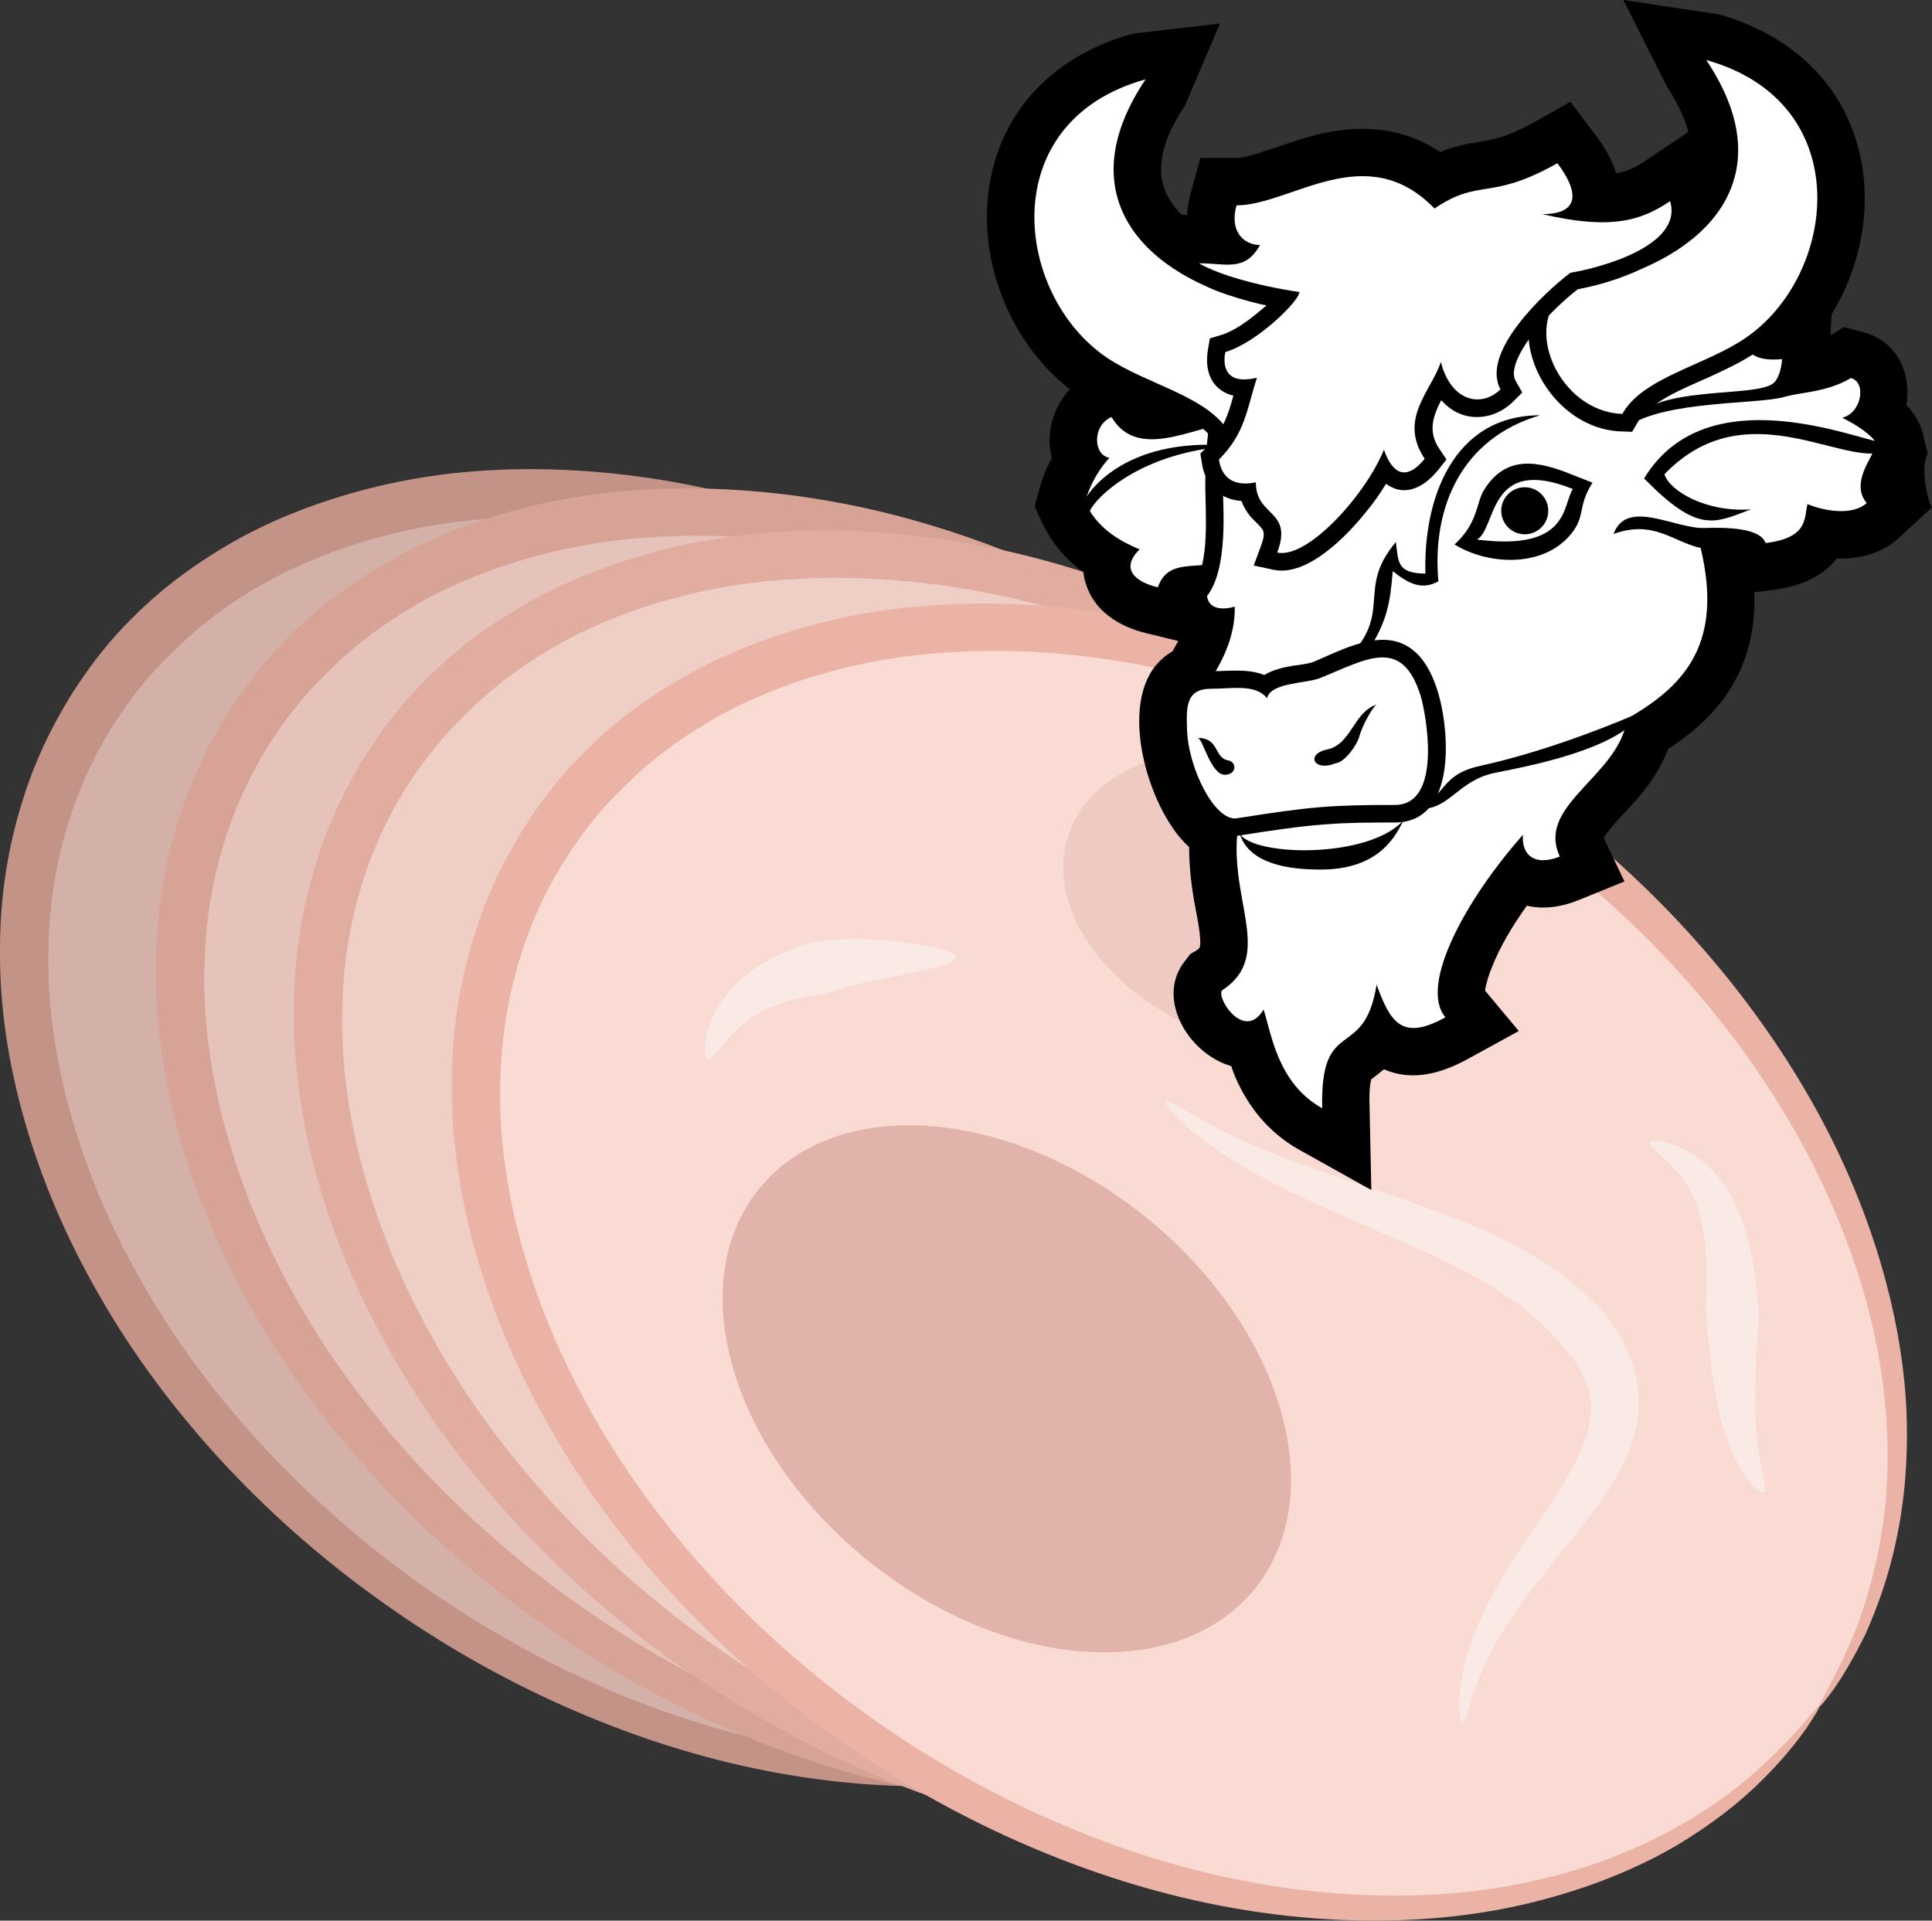 <?xml version="1.0" encoding="UTF-8" standalone="no"?>
<!-- Creator: CorelDRAW Home & Student X7 -->

<svg
   xmlns:dc="http://purl.org/dc/elements/1.1/"
   xmlns:cc="http://creativecommons.org/ns#"
   xmlns:rdf="http://www.w3.org/1999/02/22-rdf-syntax-ns#"
   xmlns:svg="http://www.w3.org/2000/svg"
   xmlns="http://www.w3.org/2000/svg"
   xmlns:sodipodi="http://sodipodi.sourceforge.net/DTD/sodipodi-0.dtd"
   xmlns:inkscape="http://www.inkscape.org/namespaces/inkscape"
   xml:space="preserve"
   width="55.031mm"
   height="54.712mm"
   version="1.1"
   style="clip-rule:evenodd;fill-rule:evenodd;image-rendering:optimizeQuality;shape-rendering:geometricPrecision;text-rendering:geometricPrecision"
   viewBox="0 0 5503.065 5471.173"
   id="svg77"
   sodipodi:docname="3280.svg"
   inkscape:version="0.92.4 (5da689c313, 2019-01-14)"><rect x="0" y="0" width="5503.065" height="5471.173" fill="#333333" stroke="none"/><sodipodi:namedview
   pagecolor="#ffffff"
   bordercolor="#666666"
   borderopacity="1"
   objecttolerance="10"
   gridtolerance="10"
   guidetolerance="10"
   inkscape:pageopacity="0"
   inkscape:pageshadow="2"
   inkscape:window-width="640"
   inkscape:window-height="480"
   id="namedview79"
   showgrid="false"
   inkscape:zoom="0.2102413"
   inkscape:cx="102.61665"
   inkscape:cy="91.697865"
   inkscape:window-x="0"
   inkscape:window-y="0"
   inkscape:window-maximized="0"
   inkscape:current-layer="svg77" />
 <defs
   id="defs4">
  <style
   type="text/css"
   id="style2">
   <![CDATA[
    .fil11 {fill:black}
    .fil13 {fill:white}
    .fil12 {fill:white}
    .fil1 {fill:#C49387;fill-rule:nonzero}
    .fil0 {fill:#D3B1A8;fill-rule:nonzero}
    .fil3 {fill:#D7A396;fill-rule:nonzero}
    .fil5 {fill:#E1ADA0;fill-rule:nonzero}
    .fil8 {fill:#E2B3AA;fill-rule:nonzero}
    .fil2 {fill:#E5C3BB;fill-rule:nonzero}
    .fil7 {fill:#EBB3A5;fill-rule:nonzero}
    .fil9 {fill:#EFCAC2;fill-rule:nonzero}
    .fil4 {fill:#EFCEC6;fill-rule:nonzero}
    .fil10 {fill:#F9EAE6;fill-rule:nonzero}
    .fil6 {fill:#FADBD3;fill-rule:nonzero}
   ]]>
  </style>
 </defs>
 <g
   id="Vrstva_x0020_1"
   transform="translate(-7784.934,-11805)">
  <path
   class="fil0"
   d="m 11680,16284 c -510,734 -1729,769 -2724,79 -996,-691 -1389,-1846 -880,-2580 510,-734 1729,-769 2724,-79 995,691 1389,1846 880,2580 z"
   id="path7"
   inkscape:connector-curvature="0"
   style="fill:#d3b1a8;fill-rule:nonzero" />
  <path
   class="fil1"
   d="m 11680,16284 c -7,-4 46,-77 104,-220 27,-72 55,-161 72,-267 18,-105 24,-226 13,-357 -21,-262 -116,-561 -286,-843 -169,-283 -410,-547 -691,-759 -280,-214 -600,-375 -917,-466 -316,-93 -629,-114 -890,-80 -261,33 -467,122 -597,204 -132,82 -195,153 -203,158 -6,9 -85,73 -175,213 -90,139 -184,363 -187,647 -7,282 81,613 255,924 173,312 433,602 738,831 305,230 656,399 1003,484 346,87 688,90 965,23 279,-63 487,-193 611,-304 126,-110 178,-193 185,-188 2,1 -11,22 -36,60 -26,37 -67,90 -128,150 -61,61 -143,126 -246,187 -103,61 -229,114 -372,152 -285,78 -639,83 -999,2 -360,-81 -726,-248 -1046,-481 -320,-231 -596,-529 -783,-855 -188,-324 -288,-676 -285,-986 -1,-155 24,-298 62,-420 37,-123 89,-224 138,-304 100,-160 189,-233 196,-243 9,-6 82,-85 230,-175 147,-91 375,-184 657,-217 282,-32 613,-4 943,99 330,101 660,274 946,501 287,225 530,504 698,801 169,296 260,609 273,881 6,136 -5,262 -28,369 -22,109 -56,199 -88,271 -35,71 -67,124 -91,158 -25,34 -39,51 -41,50 z"
   id="path9"
   inkscape:connector-curvature="0"
   style="fill:#c49387;fill-rule:nonzero" />
  <path
   class="fil2"
   d="m 12124,16339 c -510,734 -1729,769 -2724,78 -995,-690 -1389,-1845 -880,-2579 510,-734 1730,-769 2725,-79 995,691 1388,1845 879,2580 z"
   id="path11"
   inkscape:connector-curvature="0"
   style="fill:#e5c3bb;fill-rule:nonzero" />
  <path
   class="fil3"
   d="m 12124,16339 c -6,-4 46,-77 104,-220 27,-72 55,-161 73,-267 17,-105 23,-226 12,-357 -20,-262 -116,-561 -286,-843 -169,-283 -410,-548 -691,-759 -280,-214 -600,-375 -917,-466 -316,-94 -629,-114 -890,-81 -261,34 -466,122 -597,205 -132,82 -194,152 -203,158 -6,9 -85,73 -175,213 -90,139 -184,363 -187,647 -6,282 81,613 255,924 173,312 433,602 739,831 304,229 655,398 1002,484 346,86 688,89 965,23 280,-63 487,-194 611,-304 126,-111 179,-193 185,-188 2,1 -10,22 -36,60 -26,37 -67,90 -128,150 -61,61 -143,126 -246,187 -103,61 -229,113 -371,152 -285,77 -639,83 -1000,2 -360,-81 -726,-249 -1045,-481 -321,-231 -597,-529 -784,-855 -188,-324 -288,-677 -285,-987 -1,-154 24,-297 62,-419 38,-123 89,-225 138,-304 101,-160 190,-234 196,-243 9,-7 82,-85 230,-175 147,-91 376,-185 658,-217 281,-32 612,-5 942,98 331,102 660,275 946,502 287,225 531,504 698,801 170,295 260,609 273,881 6,136 -5,261 -27,369 -23,108 -57,199 -89,271 -34,71 -67,124 -91,158 -25,34 -39,51 -41,50 z"
   id="path13"
   inkscape:connector-curvature="0"
   style="fill:#d7a396;fill-rule:nonzero" />
  <path
   class="fil4"
   d="m 12516,16458 c -509,735 -1729,770 -2724,79 -995,-690 -1388,-1845 -879,-2579 510,-734 1729,-769 2724,-79 995,691 1389,1845 879,2579 z"
   id="path15"
   inkscape:connector-curvature="0"
   style="fill:#efcec6;fill-rule:nonzero" />
  <path
   class="fil5"
   d="m 12516,16458 c -6,-3 47,-76 105,-219 27,-72 55,-162 72,-267 18,-105 24,-226 13,-357 -21,-262 -116,-561 -287,-843 -168,-283 -409,-548 -690,-760 -280,-213 -600,-374 -917,-465 -317,-94 -629,-114 -890,-81 -261,34 -467,122 -597,205 -132,82 -195,152 -203,158 -6,9 -85,73 -176,213 -90,139 -184,363 -186,646 -7,283 81,614 255,925 173,312 433,602 738,831 305,229 655,398 1002,484 347,86 689,89 966,23 279,-63 487,-194 611,-304 126,-111 178,-193 184,-189 3,2 -10,23 -35,61 -26,37 -68,90 -129,150 -60,61 -142,126 -245,187 -103,61 -229,113 -372,152 -285,77 -639,83 -999,2 -361,-81 -726,-249 -1046,-481 -320,-231 -596,-529 -783,-855 -189,-324 -288,-677 -285,-987 -1,-154 24,-297 62,-419 37,-123 88,-225 138,-304 100,-160 189,-234 196,-243 9,-7 81,-86 230,-175 147,-91 375,-185 657,-217 281,-32 612,-5 943,98 330,102 660,275 946,501 287,226 530,505 698,802 169,295 260,609 272,881 7,136 -4,261 -27,369 -22,108 -56,199 -88,271 -35,71 -67,124 -91,158 -25,34 -39,51 -42,49 z"
   id="path17"
   inkscape:connector-curvature="0"
   style="fill:#e1ada0;fill-rule:nonzero" />
  <path
   class="fil6"
   d="m 12967,16666 c -510,734 -1729,770 -2724,79 -995,-690 -1389,-1845 -880,-2579 510,-734 1729,-770 2724,-79 995,690 1389,1845 880,2579 z"
   id="path19"
   inkscape:connector-curvature="0"
   style="fill:#fadbd3;fill-rule:nonzero" />
  <path
   class="fil7"
   d="m 12967,16666 c -6,-3 46,-77 104,-219 27,-72 55,-162 72,-267 18,-105 24,-226 13,-357 -20,-262 -116,-561 -286,-843 -169,-283 -410,-548 -691,-760 -280,-213 -600,-374 -917,-465 -316,-94 -629,-114 -890,-81 -261,34 -467,122 -597,205 -132,82 -195,152 -203,158 -6,9 -85,72 -175,213 -90,139 -184,363 -187,646 -7,283 81,614 255,924 173,313 433,603 738,832 305,229 656,398 1003,484 346,86 688,89 965,23 279,-64 487,-194 611,-304 126,-111 178,-193 185,-189 2,2 -11,23 -36,61 -26,37 -67,90 -128,150 -61,61 -143,126 -246,187 -103,60 -229,113 -372,151 -285,78 -639,84 -999,3 -360,-81 -726,-249 -1046,-481 -320,-232 -596,-529 -783,-855 -188,-324 -288,-677 -285,-987 -1,-154 24,-297 62,-419 37,-123 89,-225 138,-304 100,-160 189,-234 196,-243 9,-7 82,-86 230,-175 147,-91 375,-185 657,-217 282,-32 613,-5 943,98 330,102 660,275 946,501 287,225 530,505 698,801 169,296 260,610 273,882 6,136 -5,261 -28,369 -22,108 -56,199 -88,271 -35,71 -67,124 -91,158 -25,34 -39,51 -41,49 z"
   id="path21"
   inkscape:connector-curvature="0"
   style="fill:#ebb3a5;fill-rule:nonzero" />
  <path
   class="fil8"
   d="m 11360,16330 c -218,270 -711,236 -1101,-78 -391,-314 -531,-788 -313,-1059 217,-271 710,-236 1101,78 390,314 530,788 313,1059 z"
   id="path23"
   inkscape:connector-curvature="0"
   style="fill:#e2b3aa;fill-rule:nonzero" />
  <path
   class="fil9"
   d="m 11940,14567 c -75,212 -383,298 -690,191 -306,-107 -495,-366 -420,-579 74,-213 383,-298 689,-191 307,107 495,366 421,579 z"
   id="path25"
   inkscape:connector-curvature="0"
   style="fill:#efcac2;fill-rule:nonzero" />
  <path
   class="fil10"
   d="m 11950,16713 c -9,0 -20,-82 16,-199 17,-59 46,-124 83,-189 37,-66 82,-132 126,-196 43,-64 85,-128 111,-189 28,-60 35,-115 28,-158 -9,-44 -29,-79 -46,-103 -18,-24 -30,-38 -32,-40 -2,-1 -14,-17 -38,-42 -13,-12 -27,-28 -46,-42 -9,-8 -19,-16 -29,-25 -11,-8 -23,-16 -35,-25 -97,-70 -250,-139 -405,-205 -156,-67 -314,-138 -421,-212 -108,-72 -164,-140 -157,-146 8,-9 74,42 186,96 111,55 269,109 430,163 160,54 325,114 442,188 120,72 184,150 188,153 1,2 17,21 40,56 22,35 51,91 60,166 3,37 2,78 -8,117 -10,40 -25,79 -45,114 -38,72 -89,136 -138,197 -100,121 -193,240 -240,343 -49,101 -58,179 -70,178 z"
   id="path27"
   inkscape:connector-curvature="0"
   style="fill:#f9eae6;fill-rule:nonzero" />
  <path
   class="fil10"
   d="m 12809,16057 c -9,5 -36,-18 -63,-63 -28,-45 -53,-111 -67,-179 -15,-68 -22,-136 -27,-186 -5,-50 -8,-84 -8,-86 0,-2 1,-38 2,-90 0,-52 -2,-119 -17,-179 -14,-62 -48,-114 -83,-149 -35,-35 -65,-56 -61,-66 4,-9 42,-7 95,19 53,24 115,84 148,159 35,73 48,150 56,206 7,57 10,94 10,96 0,2 -1,37 -4,87 -3,49 -7,114 -6,176 0,63 7,124 16,171 9,46 18,78 9,84 z"
   id="path29"
   inkscape:connector-curvature="0"
   style="fill:#f9eae6;fill-rule:nonzero" />
  <path
   class="fil10"
   d="m 10507,14532 c 0,21 -98,39 -192,58 -48,9 -94,19 -128,29 -33,9 -55,16 -57,17 -1,0 -26,3 -61,11 -35,8 -81,20 -120,43 -39,23 -75,53 -98,83 -23,28 -39,51 -50,48 -9,-2 -12,-31 -2,-74 10,-43 41,-98 85,-141 44,-44 99,-72 140,-90 42,-18 71,-26 73,-27 1,0 29,-5 69,-7 40,-3 92,-2 143,2 101,8 198,28 198,48 z"
   id="path31"
   inkscape:connector-curvature="0"
   style="fill:#f9eae6;fill-rule:nonzero" />
  <g
   id="_574568920">
   <path
   class="fil11"
   d="m 12594,12181 c -12,-47 -36,-91 -61,-129 l -124,-247 272,41 c 199,56 354,191 401,397 36,154 3,322 -80,457 l -3,60 38,-23 54,14 c 98,25 139,118 124,208 23,24 41,53 48,86 l 13,53 c -23,38 1,139 12,152 l -94,87 c -49,45 -113,61 -177,59 -45,57 -114,81 -186,90 l -49,6 c 4,118 -25,231 -107,328 -40,47 -88,86 -139,119 -1,4 -3,7 -4,10 -21,53 -54,98 -92,141 -17,20 -72,74 -87,102 l 59,124 -133,54 c -47,19 -98,26 -145,15 -40,56 -77,117 -101,179 -6,14 -16,45 -18,63 l 96,115 -144,79 c -74,41 -159,66 -240,30 -11,9 -22,18 -34,27 -1,0 -1,1 -2,1 -6,20 -6,60 -5,80 l 5,236 -206,-115 c -85,-48 -144,-120 -182,-208 -4,-10 -8,-20 -11,-30 -125,-36 -218,-198 -129,-303 l 12,-16 17,-10 c 3,-2 9,-6 10,-9 7,-20 -8,-90 -12,-112 -11,-59 -18,-116 -18,-174 -111,-99 -200,-387 -96,-516 14,-17 30,-31 48,-41 6,-10 12,-20 17,-30 l -90,-22 c -76,-18 -149,-62 -173,-141 -4,-11 -6,-22 -7,-33 -51,-37 -91,-84 -119,-144 l -20,-44 13,-47 c 8,-31 21,-62 36,-90 -18,-69 3,-144 51,-196 -89,-70 -157,-167 -196,-273 -41,-109 -52,-230 -26,-344 47,-206 202,-341 401,-396 l 249,-29 -100,234 c -47,70 -91,164 -54,248 11,23 25,44 44,62 5,1 11,1 17,2 0,-22 4,-43 10,-64 l 27,-99 h 103 c 22,0 55,-11 76,-18 47,-15 93,-32 140,-45 132,-35 255,-27 364,46 27,-11 54,-18 82,-24 26,-4 54,-8 79,-15 38,-10 74,-28 107,-46 l 103,-58 71,94 c 25,33 47,70 60,110 26,-5 52,-15 78,-33 z"
   id="path33"
   inkscape:connector-curvature="0"
   style="fill:#000000" />
   <g
   id="g73">
    <path
   class="fil11"
   d="m 10960,13391 c -56,-31 -102,-72 -130,-135 l -8,-17 5,-17 c 10,-36 27,-72 48,-105 -32,-53 -13,-140 56,-170 l 40,-18 23,38 c 9,16 21,29 40,35 69,23 205,-51 293,-43 l 42,4 29,399 -11,15 c -38,54 -88,78 -152,86 -21,2 -75,3 -92,12 -7,4 -10,12 -13,19 l -14,43 -45,-10 c -45,-11 -97,-35 -112,-84 -5,-18 -5,-36 1,-52 z"
   id="path35"
   inkscape:connector-curvature="0"
   style="fill:#000000" />
    <path
   class="fil12"
   d="m 11322,13009 25,339 c -87,120 -226,17 -264,130 -61,-14 -110,-51 -52,-108 -50,-21 -105,-51 -141,-108 -6,-9 112,-168 405,-187 -321,-29 -417,150 -415,145 15,-45 41,-85 65,-111 -46,-7 -50,-92 6,-116 82,138 264,6 371,16 z"
   id="path37"
   inkscape:connector-curvature="0"
   style="fill:#ffffff" />
    <path
   class="fil11"
   d="m 12679,13359 c 33,141 31,287 -69,406 -41,49 -92,87 -146,119 -3,12 -7,23 -11,34 -17,43 -46,81 -77,116 -30,35 -101,101 -110,147 -2,15 1,28 7,42 l 23,48 -49,20 c -46,19 -101,23 -140,-12 -2,4 -5,7 -8,11 -55,72 -112,158 -145,243 -12,30 -39,108 -14,138 l 39,46 -53,29 c -51,29 -115,53 -171,24 -16,-8 -29,-19 -40,-32 -3,5 -7,11 -11,16 -19,25 -39,38 -63,57 -14,10 -22,19 -28,35 -13,32 -13,81 -12,115 l 2,87 -77,-43 c -68,-38 -114,-96 -145,-167 -11,-25 -18,-50 -25,-75 -86,16 -179,-110 -129,-169 l 5,-6 6,-4 c 21,-13 38,-30 45,-53 14,-43 -2,-111 -9,-154 -15,-80 -24,-154 -11,-234 l -123,-363 17,-22 c 40,-49 77,-108 90,-172 -36,-7 -67,-30 -73,-77 l -3,-20 13,-17 c 48,-61 34,-212 34,-286 0,-217 48,-503 286,-580 24,-7 48,-15 73,-22 246,-69 458,-52 707,3 l 17,4 11,14 c 4,4 8,8 13,11 37,21 130,-6 169,-16 80,-21 195,-58 267,1 39,32 35,83 36,128 0,10 0,33 5,42 7,11 44,8 54,7 l 57,-6 -3,58 c -1,20 -4,38 -9,54 46,-6 90,-21 131,-45 l 18,-11 20,6 c 67,17 78,95 47,152 30,21 56,47 64,79 l 4,19 -10,17 c -15,26 -60,74 -34,105 l 30,36 -35,33 c -42,39 -107,42 -165,30 -3,9 -7,19 -14,29 -30,46 -85,61 -136,68 l -41,5 -12,-35 c -14,-11 -53,-13 -89,-13 z"
   id="path39"
   inkscape:connector-curvature="0"
   style="fill:#000000" />
    <path
   class="fil12"
   d="m 12381,13326 c 38,-103 176,-13 261,-17 63,-2 157,0 172,43 120,-15 110,-68 119,-111 54,22 131,32 169,-3 -42,-50 4,-114 16,-141 -133,3 -382,-160 -592,59 15,48 119,109 246,100 -105,40 -150,69 -304,-88 164,-272 545,-135 657,-107 -11,-16 -47,-44 -93,-66 56,-13 70,-102 25,-113 -70,41 -138,39 -191,54 -74,21 -338,10 -443,83 58,-126 377,-75 418,-127 12,-16 18,-38 20,-64 -178,17 -80,-146 -132,-189 -99,-81 -365,113 -456,-3 -372,-82 -556,-45 -754,18 -207,67 -251,325 -251,532 0,59 17,237 -45,317 6,44 56,37 79,30 2,80 -33,168 -106,257 l 119,349 c -42,218 107,385 -49,487 -18,21 63,147 118,55 22,64 38,209 167,281 -6,-268 119,-129 155,-352 39,106 71,162 196,93 -77,-92 61,-340 221,-520 -5,53 29,92 105,62 -65,-137 139,-218 184,-360 -101,71 -297,107 -366,121 -105,20 -130,101 -209,103 69,-56 64,-101 167,-123 210,-46 426,-140 430,-142 149,-89 260,-207 195,-478 -80,-18 -134,-81 -248,-40 z"
   id="path41"
   inkscape:connector-curvature="0"
   style="fill:#ffffff" />
    <path
   class="fil11"
   d="m 12010,13204 c 63,-105 155,-87 255,-46 l 56,22 c -46,72 -16,97 -68,154 -80,88 -231,80 -325,22 66,-60 62,-117 82,-152 z"
   id="path43"
   inkscape:connector-curvature="0"
   style="fill:#000000" />
    <path
   class="fil13"
   d="m 11992,13342 c 264,34 243,-98 273,-144 -244,-98 -216,112 -273,144 z"
   id="path45"
   inkscape:connector-curvature="0"
   style="fill:#ffffff" />
    <path
   class="fil11"
   d="m 11474,12645 c 178,135 31,437 -186,444 h -30 l -15,-26 c -33,-59 -140,-101 -200,-128 -45,-20 -92,-42 -133,-70 -90,-60 -157,-153 -195,-254 -34,-93 -44,-197 -22,-295 40,-175 172,-286 341,-333 l 130,-37 -75,113 c -222,331 44,524 363,576 l 13,2 z"
   id="path47"
   inkscape:connector-curvature="0"
   style="fill:#000000" />
    <path
   class="fil12"
   d="m 11287,13039 c -59,-105 -235,-138 -349,-215 -264,-178 -323,-673 110,-793 -239,356 27,594 396,654 134,101 20,349 -157,354 z"
   id="path49"
   inkscape:connector-curvature="0"
   style="fill:#ffffff" />
    <circle
   class="fil11"
   cx="12128"
   cy="13260"
   r="67"
   id="circle51"
   style="fill:#000000" />
    <path
   class="fil11"
   d="m 11386,13728 c 24,-15 52,-21 78,-26 16,-2 47,-6 61,-11 69,-29 162,-80 239,-58 65,19 97,81 116,141 35,114 54,374 -122,374 -64,0 -129,0 -194,5 -83,6 -166,19 -248,32 -95,15 -158,-119 -180,-191 -11,-35 -19,-73 -20,-111 -1,-43 -3,-91 26,-127 23,-29 57,-39 93,-39 50,0 106,-8 151,11 z"
   id="path53"
   inkscape:connector-curvature="0"
   style="fill:#000000" />
    <path
   class="fil12"
   d="m 11308,14136 c 208,-33 267,-38 450,-38 138,0 88,-262 74,-309 -53,-173 -155,-106 -288,-52 -38,15 -140,12 -150,57 -33,-41 -97,-27 -159,-27 -72,0 -71,51 -69,115 3,112 80,264 142,254 z"
   id="path55"
   inkscape:connector-curvature="0"
   style="fill:#ffffff" />
    <path
   class="fil11"
   d="m 11706,13812 c -67,23 -72,114 -141,128 -62,13 -38,65 25,39 24,-2 60,-50 67,-77 7,-26 35,-80 49,-90 z"
   id="path57"
   inkscape:connector-curvature="0"
   style="fill:#000000" />
    <path
   class="fil11"
   d="m 11275,14012 c -41,2 -63,-101 -78,-105 61,0 46,57 86,64 26,5 24,40 -8,41 z"
   id="path59"
   inkscape:connector-curvature="0"
   style="fill:#000000" />
    <path
   class="fil11"
   d="m 11845,13439 c -6,-212 78,-451 327,-451 -223,65 -309,261 -290,473 -49,27 -87,5 -130,-29 -7,87 -15,147 -78,238 l -39,-2 c 113,-124 15,-188 126,-319 7,59 4,89 84,90 z"
   id="path61"
   inkscape:connector-curvature="0"
   style="fill:#000000" />
    <path
   class="fil11"
   d="m 11316,14180 c 27,86 139,102 227,102 177,2 221,-105 240,-141 -96,110 -425,105 -467,39 z"
   id="path63"
   inkscape:connector-curvature="0"
   style="fill:#000000" />
    <path
   class="fil11"
   d="m 12404,13034 c -217,-6 -364,-308 -186,-443 l 10,-8 12,-2 c 320,-52 585,-245 363,-577 l -75,-112 130,36 c 170,47 301,159 342,334 46,201 -46,434 -217,549 -42,28 -88,49 -134,70 -60,27 -166,68 -200,128 l -15,26 z"
   id="path65"
   inkscape:connector-curvature="0"
   style="fill:#000000" />
    <path
   class="fil12"
   d="m 12406,12984 c 58,-104 234,-137 349,-215 263,-177 323,-672 -110,-793 239,357 -28,594 -397,655 -134,101 -20,348 158,353 z"
   id="path67"
   inkscape:connector-curvature="0"
   style="fill:#ffffff" />
    <path
   class="fil11"
   d="m 11733,13183 c -17,28 -36,55 -56,79 -54,68 -168,187 -265,166 l -56,-12 20,-54 c 5,-14 14,-37 4,-50 -10,-14 -25,-25 -36,-39 -10,-13 -18,-27 -23,-41 -58,-4 -103,-40 -113,-110 l -4,-25 18,-18 c 46,-46 62,-94 76,-147 -54,-13 -85,-60 -72,-133 l 5,-30 30,-9 c 28,-8 58,-27 81,-44 12,-9 33,-26 54,-44 -185,-38 -204,-58 -333,-180 68,7 148,18 216,17 -26,-34 -34,-83 -21,-132 l 11,-37 h 38 c 33,0 71,-12 103,-22 45,-15 89,-32 135,-44 127,-33 235,-21 332,62 34,-18 67,-31 108,-38 29,-5 57,-9 86,-17 44,-12 86,-32 126,-54 l 38,-22 26,35 c 30,40 63,96 50,147 70,6 136,-5 203,-50 l 56,-38 20,65 c 7,25 8,52 1,78 -32,110 -205,167 -312,187 -40,31 -80,70 -112,108 -25,29 -88,111 -65,153 l 19,33 -27,27 c -27,26 -61,42 -99,43 -44,1 -79,-19 -105,-48 -23,45 -39,89 -5,139 l 20,30 -23,29 c -51,63 -106,73 -149,40 z"
   id="path69"
   inkscape:connector-curvature="0"
   style="fill:#000000" />
    <path
   class="fil12"
   d="m 12059,12914 c -54,53 -141,36 -170,-78 -27,83 -122,162 -46,276 -52,64 -92,44 -116,-26 -53,130 -218,312 -304,293 46,-123 -61,-100 -61,-200 -38,8 -94,7 -105,-65 74,-74 79,-141 108,-233 -100,24 -95,-47 -90,-73 91,-27 211,-146 211,-171 -119,-18 -229,-49 -286,-82 78,0 131,25 174,-52 -46,0 -88,-39 -67,-113 155,0 368,-193 564,9 130,-88 156,-20 350,-129 62,82 64,145 -43,145 193,45 280,20 364,-37 38,127 -199,190 -284,204 -74,56 -257,227 -199,332 z"
   id="path71"
   inkscape:connector-curvature="0"
   style="fill:#ffffff" />
   </g>
  </g>
 </g>
</svg>